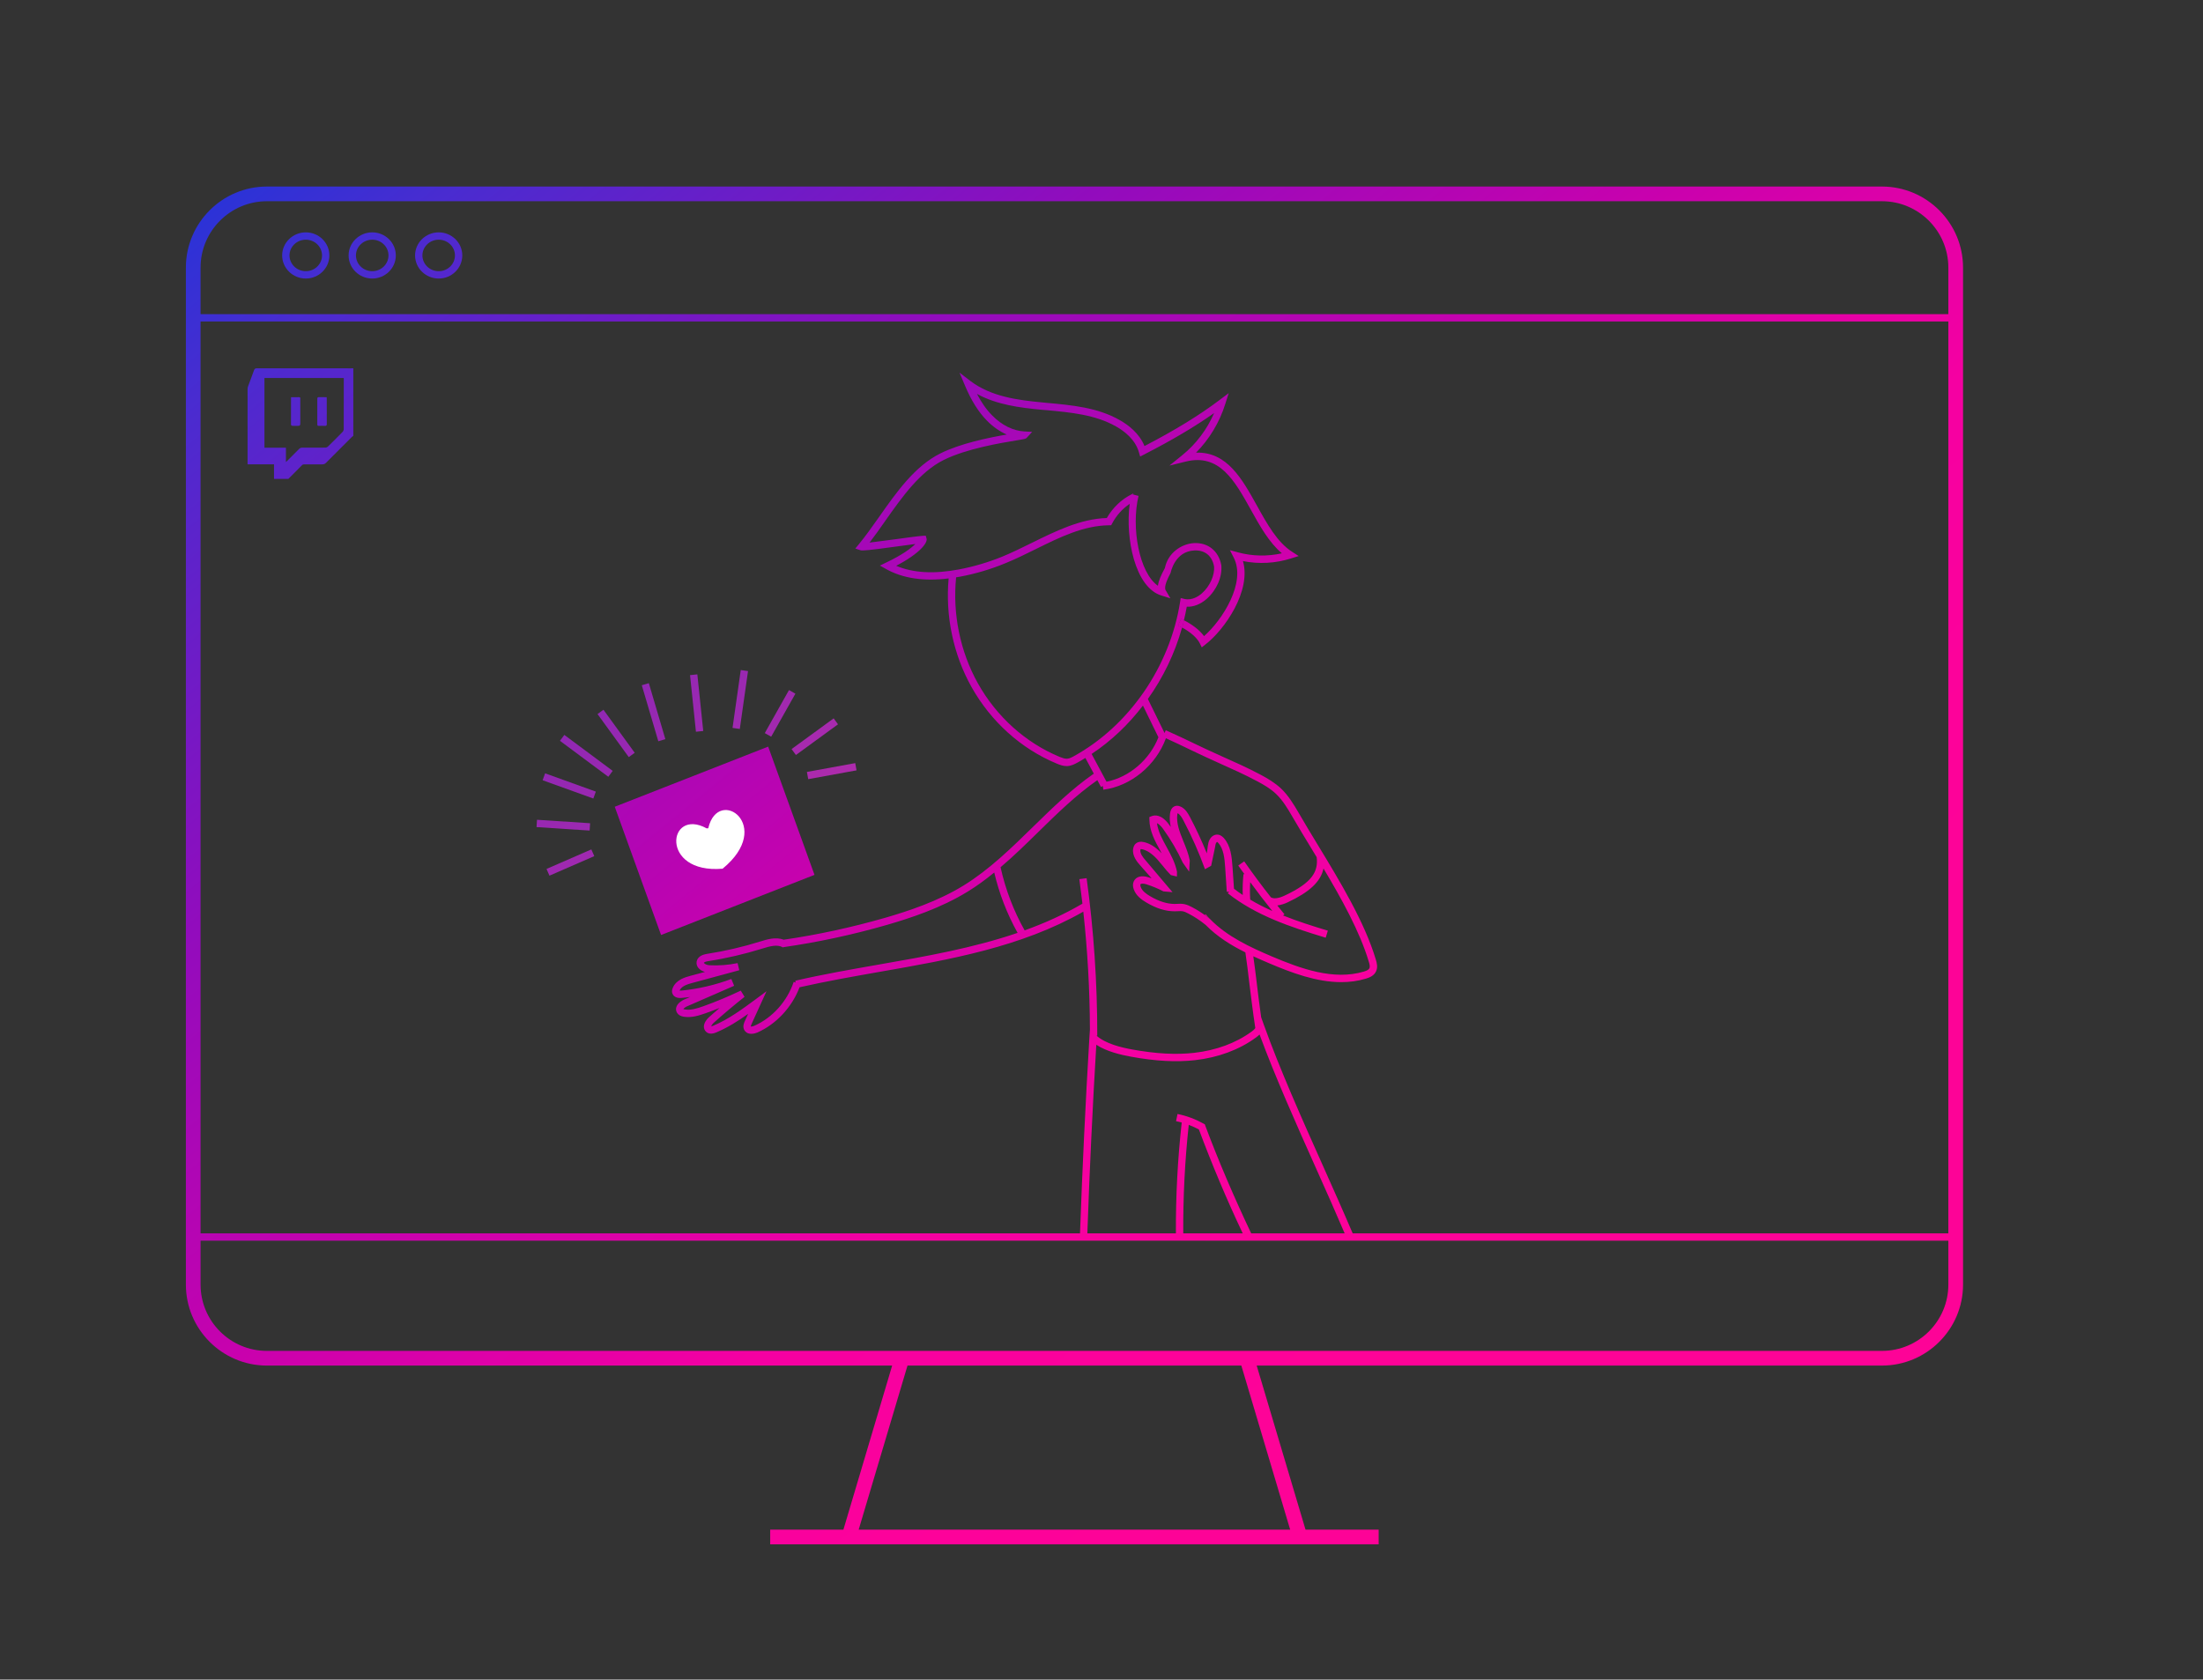 <?xml version="1.0" encoding="UTF-8"?>
<svg xmlns="http://www.w3.org/2000/svg" xmlns:xlink="http://www.w3.org/1999/xlink" id="b" viewBox="0 0 300 228.786">
  <rect x="0" y="0" width="300" height="228.786" fill="#333333" stroke="none"/>
  <defs>
    <linearGradient id="c" x1="63.038" y1="-34.719" x2="275.72" y2="225.331" gradientUnits="userSpaceOnUse">
      <stop offset="0" stop-color="#003ce1"></stop>
      <stop offset=".136" stop-color="#492cd0"></stop>
      <stop offset=".302" stop-color="#920cbd"></stop>
      <stop offset=".452" stop-color="#ca01ad"></stop>
      <stop offset=".582" stop-color="#f500a2"></stop>
      <stop offset=".686" stop-color="#fd029a"></stop>
      <stop offset=".751" stop-color="#fd0397"></stop>
    </linearGradient>
    <linearGradient id="d" x1="54.358" y1="-27.62" x2="267.039" y2="232.43" xlink:href="#c"></linearGradient>
    <linearGradient id="e" x1="67.586" y1="-38.438" x2="267.108" y2="205.521" xlink:href="#c"></linearGradient>
    <linearGradient id="f" x1="67.687" y1="-38.521" x2="280.369" y2="221.528" xlink:href="#c"></linearGradient>
    <linearGradient id="g" x1="8.875" y1="9.578" x2="183.407" y2="222.981" xlink:href="#c"></linearGradient>
    <linearGradient id="h" x1="8.913" y1="9.547" x2="215.583" y2="262.246" xlink:href="#c"></linearGradient>
    <linearGradient id="i" x1="45.558" y1="-20.423" x2="258.24" y2="239.627" xlink:href="#c"></linearGradient>
    <linearGradient id="j" x1="45.642" y1="-20.492" x2="258.324" y2="239.558" xlink:href="#c"></linearGradient>
    <linearGradient id="k" x1="10.437" y1="8.301" x2="223.119" y2="268.351" xlink:href="#c"></linearGradient>
    <linearGradient id="l" x1="44.119" y1="-19.246" x2="256.801" y2="240.804" xlink:href="#c"></linearGradient>
    <linearGradient id="m" x1="16.15" y1="3.628" x2="228.832" y2="263.678" xlink:href="#c"></linearGradient>
    <linearGradient id="n" x1="21.573" y1="-.807" x2="234.255" y2="259.243" xlink:href="#c"></linearGradient>
    <linearGradient id="o" x1="26.996" y1="-5.242" x2="239.678" y2="254.808" xlink:href="#c"></linearGradient>
    <linearGradient id="p" x1="4.977" y1="12.766" x2="217.659" y2="272.816" xlink:href="#c"></linearGradient>
    <linearGradient id="q" x1="7.078" y1="11.047" x2="219.76" y2="271.097" xlink:href="#c"></linearGradient>
    <linearGradient id="r" x1="4.918" y1="12.814" x2="217.6" y2="272.864" xlink:href="#c"></linearGradient>
    <linearGradient id="s" x1="2.236" y1="15.007" x2="214.918" y2="275.057" gradientTransform="translate(151.933 -2.176) rotate(70.174)" gradientUnits="userSpaceOnUse">
      <stop offset="0" stop-color="#1641d9"></stop>
      <stop offset=".136" stop-color="#4434c9"></stop>
      <stop offset=".302" stop-color="#8526b7"></stop>
      <stop offset=".452" stop-color="#b82ca9"></stop>
      <stop offset=".582" stop-color="#df34a0"></stop>
      <stop offset=".686" stop-color="#e63698"></stop>
      <stop offset=".751" stop-color="#e63696"></stop>
      <stop offset="1" stop-color="#c42a3b"></stop>
    </linearGradient>
    <linearGradient id="t" x1="-.866" y1="17.544" x2="211.816" y2="277.594" gradientTransform="translate(183.879 28.533) rotate(86.267)" xlink:href="#s"></linearGradient>
    <linearGradient id="u" x1="-2.783" y1="19.112" x2="209.899" y2="279.162" gradientTransform="matrix(1, 0, 0, 1, 0, 0)" xlink:href="#s"></linearGradient>
    <linearGradient id="v" x1="24.642" y1="-3.317" x2="237.324" y2="256.733" gradientTransform="translate(20.704 -18.631) rotate(10.345)" xlink:href="#s"></linearGradient>
    <linearGradient id="w" x1="25.56" y1="-4.068" x2="238.242" y2="255.982" gradientTransform="translate(80.454 -46.112) rotate(36.11)" xlink:href="#s"></linearGradient>
    <linearGradient id="x" x1="24.285" y1="-3.025" x2="236.967" y2="257.025" gradientTransform="translate(138.814 -43.063) rotate(60.63)" xlink:href="#s"></linearGradient>
    <linearGradient id="y" x1="21.963" y1="-1.126" x2="234.645" y2="258.924" gradientTransform="translate(180.968 -17.924) rotate(81.917)" xlink:href="#s"></linearGradient>
    <linearGradient id="z" x1="9.566" y1="9.013" x2="222.248" y2="269.063" gradientTransform="translate(74.691 -30.232) rotate(35.976)" xlink:href="#s"></linearGradient>
    <linearGradient id="aa" x1="14.04" y1="5.354" x2="226.722" y2="265.404" gradientTransform="translate(31.056 -21.204) rotate(16.422)" xlink:href="#s"></linearGradient>
    <linearGradient id="ab" x1="18.163" y1="1.982" x2="230.845" y2="262.031" gradientTransform="translate(10.425 -9.307) rotate(5.943)" xlink:href="#s"></linearGradient>
    <linearGradient id="ac" x1="5.64" y1="12.224" x2="218.322" y2="272.274" gradientTransform="translate(114.79 -22.559) rotate(53.352)" xlink:href="#s"></linearGradient>
  </defs>
  <g>
    <path d="M161.223,84.49c-.08,.33-.16,.66-.25,.99-.18-.1-.36-.19-.54-.27l.41-.91c.13,.06,.25,.12,.38,.19Z" style="fill:url(#c);"></path>
    <polygon points="158.603 99.81 158.583 99.85 158.562 99.8 158.603 99.81" style="fill:url(#d);"></polygon>
    <path d="M154.122,67.32c-.02,.01-.04,.02-.06,.03,0-.01,.01-.03,.01-.04l.05,.01Z" style="fill:url(#e);"></path>
    <path d="M154.372,67.38l-.25-.06c.06-.03,.12-.06,.18-.09l.07,.15Z" style="fill:url(#f);"></path>
    <path d="M161.223,84.49c-.08,.33-.16,.66-.25,.99-.18-.1-.36-.19-.54-.27l.41-.91c.13,.06,.25,.12,.38,.19Z" style="fill:url(#c);"></path>
    <path d="M106.593,129.04h-.03v-.02c.01,0,.02,.01,.03,.02Z" style="fill:url(#g);"></path>
    <path d="M106.663,129.02l-.02,.04c-.01-.01-.03-.02-.04-.02,.02-.01,.04-.01,.06-.02Z" style="fill:url(#h);"></path>
    <path d="M164.783,125.19c-.23-.19-.47-.38-.72-.55l.12-.1c.19,.23,.39,.45,.6,.65Z" style="fill:url(#i);"></path>
    <path d="M164.823,125.22v.01c-.02-.01-.03-.02-.04-.04,.01,.01,.03,.02,.04,.03Z" style="fill:url(#j);"></path>
    <g>
      <polygon points="90.023 127.359 83.716 109.891 104.608 101.7 110.916 119.168 90.023 127.359" style="fill:url(#k);"></polygon>
      <path d="M96.459,112.783c1.37-5.769,9.056-.288,1.941,5.547-8.624,.73-7.459-8.408-2.166-5.493-.003-.009,.298-.001,.225-.054Z" style="fill:#fff;"></path>
    </g>
  </g>
  <g>
    <path d="M256.283,25.41H36.343c-6.08,0-11.03,4.96-11.03,11.04V174.98c0,6.08,4.95,11.03,11.03,11.03H121.493l-6.64,22.35h-9.97v2h82.86v-2h-9.96l-6.65-22.35h85.15c6.09,0,11.04-4.95,11.04-11.03V36.45c0-6.08-4.95-11.04-11.04-11.04Zm-80.59,182.95h-58.76l6.65-22.35h45.46l6.65,22.35Zm89.63-33.38c0,4.98-4.06,9.03-9.04,9.03H36.343c-4.98,0-9.03-4.05-9.03-9.03v-5.98h238.01v5.98Zm-117.92-51.89c-2.51,1.48-5.15,2.66-7.87,3.64-1.51-2.68-2.61-5.57-3.28-8.6,1.8-1.52,3.49-3.18,5.15-4.81,2.52-2.47,5.13-5.03,8.03-7.05l.5,.93,.25-.14,.06,.51c3.76-.48,7.18-3.32,8.53-7.01,1.41,.64,2.39,1.12,3.37,1.59,1.09,.52,2.17,1.04,3.83,1.78,1.74,.78,3.54,1.58,5.25,2.5,.87,.46,1.78,.99,2.53,1.7,.9,.85,1.59,1.99,2.22,3.08,.81,1.4,1.7,2.87,2.62,4.38,.24,.39,.47,.78,.71,1.17,.21,1.88-.47,3.42-4.38,5.24-.78,.37-1.48,.46-1.82,.24l-.01,.02c-1.27-1.61-2.49-3.26-3.66-4.93l-.81,.57c.28,.39,.55,.79,.85,1.18l-.14-.01c-.1,.94-.13,1.89-.1,2.84-.4-.26-.8-.55-1.19-.85l-.2-2.94c-.1-1.48-.26-2.9-1.16-3.94-.1-.1-.39-.44-.82-.49-.45-.05-.88,.2-1.12,.64-.18,.31-.23,.66-.27,.94l-.13,.97c-.68-1.68-1.45-3.33-2.28-4.91-.3-.57-.64-1.15-1.25-1.44-.39-.2-.69-.14-.87-.06-.23,.1-.53,.36-.61,.99s-.03,1.24,.1,1.83c-.07-.1-.14-.2-.22-.31-1.03-1.42-1.93-1.34-2.38-1.17l-.32,.13,.01,.35c.02,1.57,.76,2.92,1.48,4.22,.06,.13,.13,.25,.19,.37-.8-.85-1.6-1.36-2.44-1.54-.45-.1-.81-.03-1.08,.2-.2,.17-.32,.43-.37,.74-.13,.99,.59,1.81,.98,2.25l1.54,1.75c-.14-.05-.28-.1-.42-.14-.95-.3-1.69-.1-2,.53-.15,.32-.16,.7-.01,1.11,.31,.87,1.07,1.42,1.71,1.79,1.4,.83,2.64,1.2,3.86,1.2,.12,0,.24,0,.36-.01,.26-.01,.51-.03,.74,.01,.26,.05,.52,.18,.75,.3,.82,.42,1.59,.93,2.32,1.52,.02,.01,.03,.03,.05,.04,1.56,1.59,3.45,2.77,5.41,3.74,.21,1.4,.37,2.75,.54,4.2,.22,1.74,.45,3.71,.81,6.11-.14,.2-.32,.35-.52,.49-2.12,1.55-4.81,2.54-7.79,2.88-2.47,.28-5.22,.13-8.42-.45-1.53-.28-3.66-.78-4.9-1.9h.11c.01-7.16-.48-14.37-1.45-21.44l-.99,.13c.15,1.11,.29,2.22,.42,3.34Zm-39.05,10.75l-.27-.09c-.89,2.65-2.89,4.88-5.35,5.97-.24,.11-.46,.11-.49,.11-.01-.03,0-.1,.1-.34l2.04-4.47-1.55,1.15c-1.79,1.32-3.64,2.68-5.69,3.54-.16,.07-.26,.08-.29,.1,.02-.1,.14-.31,.35-.5,1.35-1.21,2.77-2.4,4.19-3.53l-.52-.84c-1.66,.79-3.37,1.51-5.11,2.13-.86,.3-1.69,.57-2.5,.43-.13-.02-.18-.04-.2-.04,.03-.08,.21-.26,.49-.38l6.42-2.8-.38-.93c-2.21,.83-4.51,1.36-6.85,1.59h-.13c-.03,0-.05,0-.07-.01,.25-.6,1.03-.85,1.74-1.04l6.39-1.73-.23-.97c-1.27,.26-2.57,.36-3.85,.29-.33-.02-.63-.16-.74-.32,.01-.02,.05-.16,.59-.24,2.48-.38,4.96-.96,7.37-1.71,1.07-.34,2.03-.58,2.75-.19,.01,0,.02,.01,.03,.02h.01c.02-.01,.04-.01,.06-.02h.01c4.75-.68,9.47-1.7,14.09-3.03,3.2-.93,7.35-2.28,11.03-4.55,1.26-.77,2.45-1.65,3.6-2.59,.68,2.89,1.75,5.65,3.18,8.22-6.09,2.08-12.54,3.21-18.86,4.31-3.76,.66-7.66,1.34-11.42,2.21l.06,.25Zm49.81-52.72l1.22,.38-.65-1.11c-.28-.49,.34-1.69,.67-2.34l.02-.05s.536-2.895,3.22-3.02c1.441-.067,2.41,.73,2.68,2.15,.12,1.21-.56,2.73-1.65,3.69-.44,.39-1.34,1-2.36,.77l-.53-.13-.08,.54c-1.38,8.78-6.91,16.82-14.42,20.98-.34,.19-.67,.36-.99,.37-.29,.01-.64-.11-.99-.25-4.65-1.93-8.6-5.49-11.13-10.01-2.42-4.34-3.47-9.46-2.97-14.45,.18-.02,.36-.05,.54-.09,2.09-.39,4.15-1,6.12-1.81,1.41-.57,2.8-1.26,4.14-1.92,3.36-1.66,6.54-3.23,10.02-3.27l.3-.01,.14-.26c.57-1.08,1.4-1.99,2.38-2.65-.62,4.68,.73,11.4,4.32,12.49Zm-2.52,14.99l2.11,4.32c-1.2,3.07-3.98,5.44-7.07,6.05l-2.03-3.78c2.66-1.76,5.02-4.01,6.99-6.59Zm.39,21.12c-.39-.45-.8-.96-.74-1.45,.02-.09,.03-.11,.03-.11,0,0,.05-.03,.22,.01,.66,.15,1.33,.59,2.04,1.36,.26,.29,.51,.6,.76,.9,.34,.43,.7,.86,1.1,1.26l.826,.196,.014-.646c-.24-1.22-.83-2.3-1.41-3.36-.6-1.09-1.17-2.13-1.32-3.26,.36,.15,.73,.62,.85,.8,1.03,1.43,1.93,2.97,2.67,4.58l.862,1.22,.088-1.52c-.17-.9-.52-1.76-.86-2.59-.51-1.26-.99-2.45-.84-3.68,.03-.18,.06-.21,.05-.16,.34,.17,.57,.57,.8,1.01,1.12,2.12,2.1,4.34,2.92,6.61l.839-.47,.531-2.52c.03-.22,.06-.44,.15-.6,.05-.08,.12-.12,.13-.13,0,0,.06,.02,.18,.16,.7,.8,.84,2.04,.92,3.34l.22,3.3,.31-.02-.17,.22c3.85,3.03,8.51,4.59,13.33,6.05l.29-.96c-2.09-.63-4.14-1.28-6.1-2.07l.19-.16c-.33-.4-.65-.79-.97-1.2,.54-.07,1.06-.26,1.41-.43,2.96-1.39,4.49-2.79,4.88-4.61,2.46,4.13,4.92,8.55,6.16,12.67,.11,.34,.2,.69,.09,.92-.08,.18-.31,.32-.74,.45-4.15,1.24-8.62-.4-12.5-2.04-3-1.28-6.11-2.71-8.42-5.07-.02-.01-.03-.02-.04-.04-.23-.19-.47-.38-.72-.55-.57-.41-1.17-.78-1.79-1.1-.29-.15-.64-.32-1.03-.39-.34-.06-.66-.05-.98-.03-.1,.01-.21,.01-.31,.01-.98,0-2.11-.33-3.34-1.06-.49-.29-1.08-.69-1.28-1.27-.06-.17-.05-.28-.03-.34,.06-.12,.41-.13,.8-.01,.8,.26,1.59,.58,2.33,.97l1.237,.108-3.637-4.298Zm14.22,2.93c.97,1.33,1.98,2.65,3.01,3.93-1.04-.46-2.05-.97-3.01-1.55-.05-.79-.05-1.59,0-2.38Zm-16.22,23.78c3.3,.6,6.14,.76,8.71,.47,3.16-.36,6.01-1.42,8.27-3.07,.18-.13,.35-.27,.51-.43,2.14,5.8,4.97,12.14,7.72,18.29,1.38,3.08,2.68,6,3.87,8.8h-12.73c-2.19-4.61-4.47-9.89-6.25-14.67l-.06-.18-.16-.09c-1.12-.62-2.32-1.07-3.56-1.32l-.2,.98c.26,.05,.52,.11,.77,.18-.55,4.99-.82,10.06-.79,15.1h-12.06c.3-8.54,.71-17.17,1.22-25.69,1.42,.93,3.33,1.37,4.74,1.63Zm15.2,24.06h-8.1c-.03-4.93,.22-9.89,.75-14.78,.47,.18,.93,.39,1.38,.63,1.74,4.67,3.83,9.64,5.97,14.15Zm96.09,0h-81.12c-1.24-2.92-2.61-5.98-4.05-9.21-2.89-6.46-5.87-13.14-8.03-19.16l-.38-1.06c-.26-1.8-.44-3.36-.61-4.76-.15-1.23-.29-2.38-.46-3.55,.73,.34,1.46,.65,2.18,.96,3.02,1.28,6.4,2.56,9.79,2.56,1.13,0,2.26-.14,3.38-.48,.5-.15,1.1-.4,1.37-1,.25-.54,.11-1.12-.04-1.61-1.55-5.16-4.93-10.71-7.91-15.62-.91-1.5-1.8-2.97-2.6-4.36-.67-1.15-1.4-2.36-2.4-3.31-.84-.78-1.81-1.36-2.75-1.86-1.74-.93-3.56-1.74-5.31-2.52-1.65-.74-2.73-1.25-3.81-1.77-1.08-.52-2.16-1.04-3.82-1.78l-.15,.34-.02,.04-.02-.05-2.25-4.59c2.09-2.92,3.68-6.23,4.66-9.73-.18-.1-.36-.19-.54-.27l.41-.91c.13,.06,.25,.12,.38,.19,.15-.61,.28-1.23,.39-1.85,.9,.05,1.87-.32,2.72-1.07,1.34-1.18,2.14-3,1.98-4.59-.36-1.94-1.82-3.1-3.73-3-1.68,.1-3.53,1.31-3.95,3.39l-.12,.23c-.33,.64-.74,1.44-.83,2.19-2.55-1.76-3.67-7.94-2.64-12.24l-.67-.17-.25-.06c-.02,.01-.04,.02-.06,.03-1.37,.69-2.54,1.82-3.34,3.21-3.6,.12-6.93,1.77-10.16,3.36-1.33,.66-2.7,1.33-4.07,1.9-1.92,.78-3.91,1.37-5.93,1.75-3.39,.64-6.25,.47-8.52-.5,3.25-1.7,4.28-3.14,4.14-3.69l-.12-.41-.42,.02c-.6,.04-2.09,.24-3.68,.46-1.17,.16-2.62,.35-3.55,.46,.7-.9,1.39-1.88,2.1-2.9,2.33-3.31,4.74-6.73,7.99-8.35,3.1-1.55,7.88-2.34,9.91-2.67,1.21-.2,1.28-.21,1.43-.38l.71-.78-1.05-.06c-1.53-.08-3.09-.85-4.39-2.18-.77-.77-1.45-1.74-2.07-2.93,2.69,1.47,5.82,1.88,8.84,2.16l.62,.05c3.26,.3,6.64,.61,9.48,2.22,1.15,.65,2.62,1.79,3.11,3.51l.17,.59,.54-.28c3.82-1.96,6.89-3.78,9.53-5.64-.97,2.24-2.47,4.23-4.33,5.73l-1.75,1.42,2.19-.54c4.61-1.15,6.68,2.58,8.88,6.53,1.22,2.2,2.48,4.47,4.24,5.96-1.96,.44-4.05,.4-5.98-.13l-1.1-.3,.52,1.01c1.73,3.39-1.54,8.51-4.04,10.7-.65-.9-1.75-1.66-2.74-2.16-.08,.33-.16,.66-.25,.99,1.13,.6,2.05,1.41,2.41,2.15l.27,.55,.48-.38c2.64-2.02,6.29-7.31,5.13-11.37,2.18,.43,4.44,.31,6.57-.37l1.02-.32-.9-.58c-2.01-1.28-3.41-3.8-4.76-6.24-2.03-3.65-4.08-7.41-8.32-7.26,1.81-1.83,3.2-4.13,3.98-6.63l.47-1.48-1.25,.94c-2.77,2.09-6.03,4.09-10.22,6.27-.7-1.73-2.19-2.87-3.38-3.54-3.02-1.72-6.51-2.03-9.88-2.34l-.62-.06c-3.45-.32-7.04-.81-9.82-2.92l-1.49-1.14,.73,1.73c.86,2.05,1.84,3.62,3,4.8,.82,.84,1.74,1.48,2.7,1.9-2.46,.43-6.28,1.2-9.03,2.57-3.48,1.73-5.97,5.26-8.36,8.67-.95,1.34-1.84,2.61-2.76,3.72l-.47,.57,.7,.23c.28,.09,1.12,.01,4.93-.51,.94-.13,1.85-.25,2.55-.34-.59,.58-1.75,1.47-3.96,2.52l-.87,.42,.84,.47c2.27,1.27,5.13,1.7,8.52,1.28-.46,5.12,.63,10.34,3.11,14.78,2.64,4.72,6.77,8.44,11.63,10.45,.41,.17,.84,.33,1.32,.33h.11c.53-.03,.99-.26,1.42-.5,.35-.19,.69-.39,1.03-.61l1.15,2.14c-3,2.08-5.67,4.7-8.25,7.22-2.93,2.87-5.96,5.84-9.44,7.99-3.57,2.21-7.64,3.53-10.77,4.44-4.51,1.29-9.13,2.3-13.76,2.97h-.01c-1.08-.41-2.3-.04-3.21,.25-2.36,.74-4.79,1.3-7.22,1.68-.83,.13-1.3,.47-1.42,1.03-.06,.31,.01,.61,.21,.86,.22,.29,.57,.47,.92,.57l-1.98,.53c-.67,.18-1.94,.52-2.4,1.63-.12,.27-.14,.52-.07,.75,.08,.22,.34,.72,1.28,.63,.39-.03,.77-.08,1.15-.13l-.83,.36c-.19,.09-.84,.41-1.04,.99-.09,.27-.07,.53,.07,.78,.17,.3,.48,.49,.92,.56,1.04,.17,2.05-.14,3-.48,.63-.22,1.25-.46,1.88-.71-.49,.42-.97,.84-1.45,1.27-.32,.29-.67,.78-.68,1.26,0,.28,.1,.52,.3,.71,.33,.31,.79,.34,1.38,.09,1.56-.65,2.99-1.56,4.35-2.53l-.45,.98c-.1,.23-.3,.66-.13,1.11,.1,.25,.29,.44,.54,.55,.15,.06,.32,.08,.47,.08,.37,0,.7-.13,.83-.18,2.58-1.15,4.7-3.44,5.74-6.16,3.62-.82,7.37-1.48,11.01-2.12,9.42-1.65,19.16-3.34,27.63-8.18,.58,5.32,.88,10.68,.9,16.02v.07l-.07,1.02c-.53,8.85-.96,17.83-1.28,26.71H27.312V43.79h238.01v124.21Zm0-125.21H27.312v-6.34c0-4.98,4.05-9.04,9.03-9.04h219.94c4.98,0,9.04,4.06,9.04,9.04v6.34Z" style="fill:url(#l);"></path>
    <g>
      <path d="M41.643,31.65c-1.77,0-3.22,1.41-3.22,3.14,0,1.74,1.45,3.15,3.22,3.15s3.21-1.41,3.21-3.15c0-1.73-1.44-3.14-3.21-3.14Zm0,5.29c-1.22,0-2.22-.96-2.22-2.15,0-1.18,1-2.14,2.22-2.14,1.22,0,2.21,.96,2.21,2.14,0,1.19-.99,2.15-2.21,2.15Z" style="fill:url(#m);"></path>
      <path d="M50.692,31.65c-1.77,0-3.22,1.41-3.22,3.14,0,1.74,1.45,3.15,3.22,3.15,1.77,0,3.21-1.41,3.21-3.15,0-1.73-1.44-3.14-3.21-3.14Zm0,5.29c-1.22,0-2.22-.96-2.22-2.15,0-1.18,1-2.14,2.22-2.14,1.22,0,2.21,.96,2.21,2.14,0,1.19-.99,2.15-2.21,2.15Z" style="fill:url(#n);"></path>
      <path d="M59.743,31.65c-1.77,0-3.22,1.41-3.22,3.14,0,1.74,1.45,3.15,3.22,3.15,1.77,0,3.21-1.41,3.21-3.15,0-1.73-1.44-3.14-3.21-3.14Zm0,5.29c-1.22,0-2.22-.96-2.22-2.15,0-1.18,1-2.14,2.22-2.14,1.22,0,2.21,.96,2.21,2.14,0,1.19-.99,2.15-2.21,2.15Z" style="fill:url(#o);"></path>
    </g>
  </g>
  <g>
    <path d="M39.273,65.235h-1.959v-1.986h-3.601c0-.109,0-.183-0-.257-0-3.341-.001-6.681,.003-10.022,0-.13,.034-.265,.079-.388,.262-.714,.541-1.422,.793-2.14,.073-.208,.167-.275,.39-.275,4.27,.008,8.539,.006,12.809,.005,.109-0,.217-.006,.326-.009v9.193c-.076,.063-.156,.121-.226,.19-1.166,1.163-2.333,2.325-3.492,3.496-.155,.157-.311,.216-.527,.213-.811-.011-1.622-.007-2.433-.001-.093,.001-.214,.019-.274,.078-.635,.628-1.261,1.266-1.89,1.901Zm-.336-2.3c.129-.12,.196-.181,.26-.244,.51-.508,1.024-1.012,1.524-1.53,.135-.14,.273-.188,.462-.186,1.038,.007,2.076,.009,3.113-.003,.124-.001,.277-.065,.367-.152,.672-.654,1.336-1.316,1.989-1.988,.091-.094,.156-.258,.156-.39,.009-2.226,.007-4.453,.007-6.679v-.277h-10.803v9.501h2.926v1.948Z" style="fill:url(#p);"></path>
    <path d="M44.484,54.1c.006,.108,.013,.182,.013,.256,.001,1.129-.004,2.259,.005,3.388,.002,.209-.059,.28-.268,.268-.267-.016-.535-.01-.803-.002-.155,.005-.223-.037-.222-.21,.006-1.163,.006-2.325,0-3.488-.001-.166,.055-.219,.218-.214,.342,.01,.684,.003,1.057,.003Z" style="fill:url(#q);"></path>
    <path d="M39.658,54.101c.361,0,.719,.003,1.077-.001,.191-.002,.158,.134,.158,.245,.002,.953,.001,1.906,.001,2.859-0,.209,.013,.42-.01,.626-.007,.064-.108,.165-.171,.169-.308,.018-.619,.016-.927,.001-.059-.003-.161-.098-.162-.152-.004-1.228,.003-2.457,.008-3.685,0-.008,.006-.015,.025-.062Z" style="fill:url(#r);"></path>
  </g>
  <g>
    <g>
      <rect x="77.015" y="103.382" width="1.001" height="7.342" transform="translate(-49.482 143.666) rotate(-70.174)" style="fill:url(#s);"></rect>
      <rect x="76.212" y="108.777" width="1" height="7.245" transform="translate(-40.444 181.631) rotate(-86.267)" style="fill:url(#t);"></rect>
      <polygon points="74.824 119.278 74.423 118.362 80.527 115.702 80.927 116.618 74.824 119.278" style="fill:url(#u);"></polygon>
    </g>
    <g>
      <rect x="109.918" y="104.54" width="6.689" height="1.001" transform="translate(-17.021 22.046) rotate(-10.345)" style="fill:url(#v);"></rect>
      <rect x="107.409" y="99.848" width="7.095" height="1.001" transform="translate(-37.823 84.668) rotate(-36.11)" style="fill:url(#w);"></rect>
      <rect x="102.869" y="96.673" width="6.725" height="1" transform="translate(-30.553 142.092) rotate(-60.63)" style="fill:url(#x);"></rect>
      <rect x="96.828" y="94.78" width="7.961" height="1" transform="translate(-7.698 181.691) rotate(-81.917)" style="fill:url(#y);"></rect>
    </g>
    <rect x="83.402" y="96.281" width="1" height="7.246" transform="translate(-42.685 68.342) rotate(-35.976)" style="fill:url(#z);"></rect>
    <rect x="88.502" y="93.034" width="1" height="7.955" transform="translate(-23.795 29.119) rotate(-16.422)" style="fill:url(#aa);"></rect>
    <rect x="94.366" y="91.89" width="1" height="7.754" transform="translate(-9.405 10.336) rotate(-5.943)" style="fill:url(#ab);"></rect>
    <rect x="79.344" y="98.851" width="1.001" height="8.21" transform="translate(-50.418 105.563) rotate(-53.352)" style="fill:url(#ac);"></rect>
  </g>
</svg>

